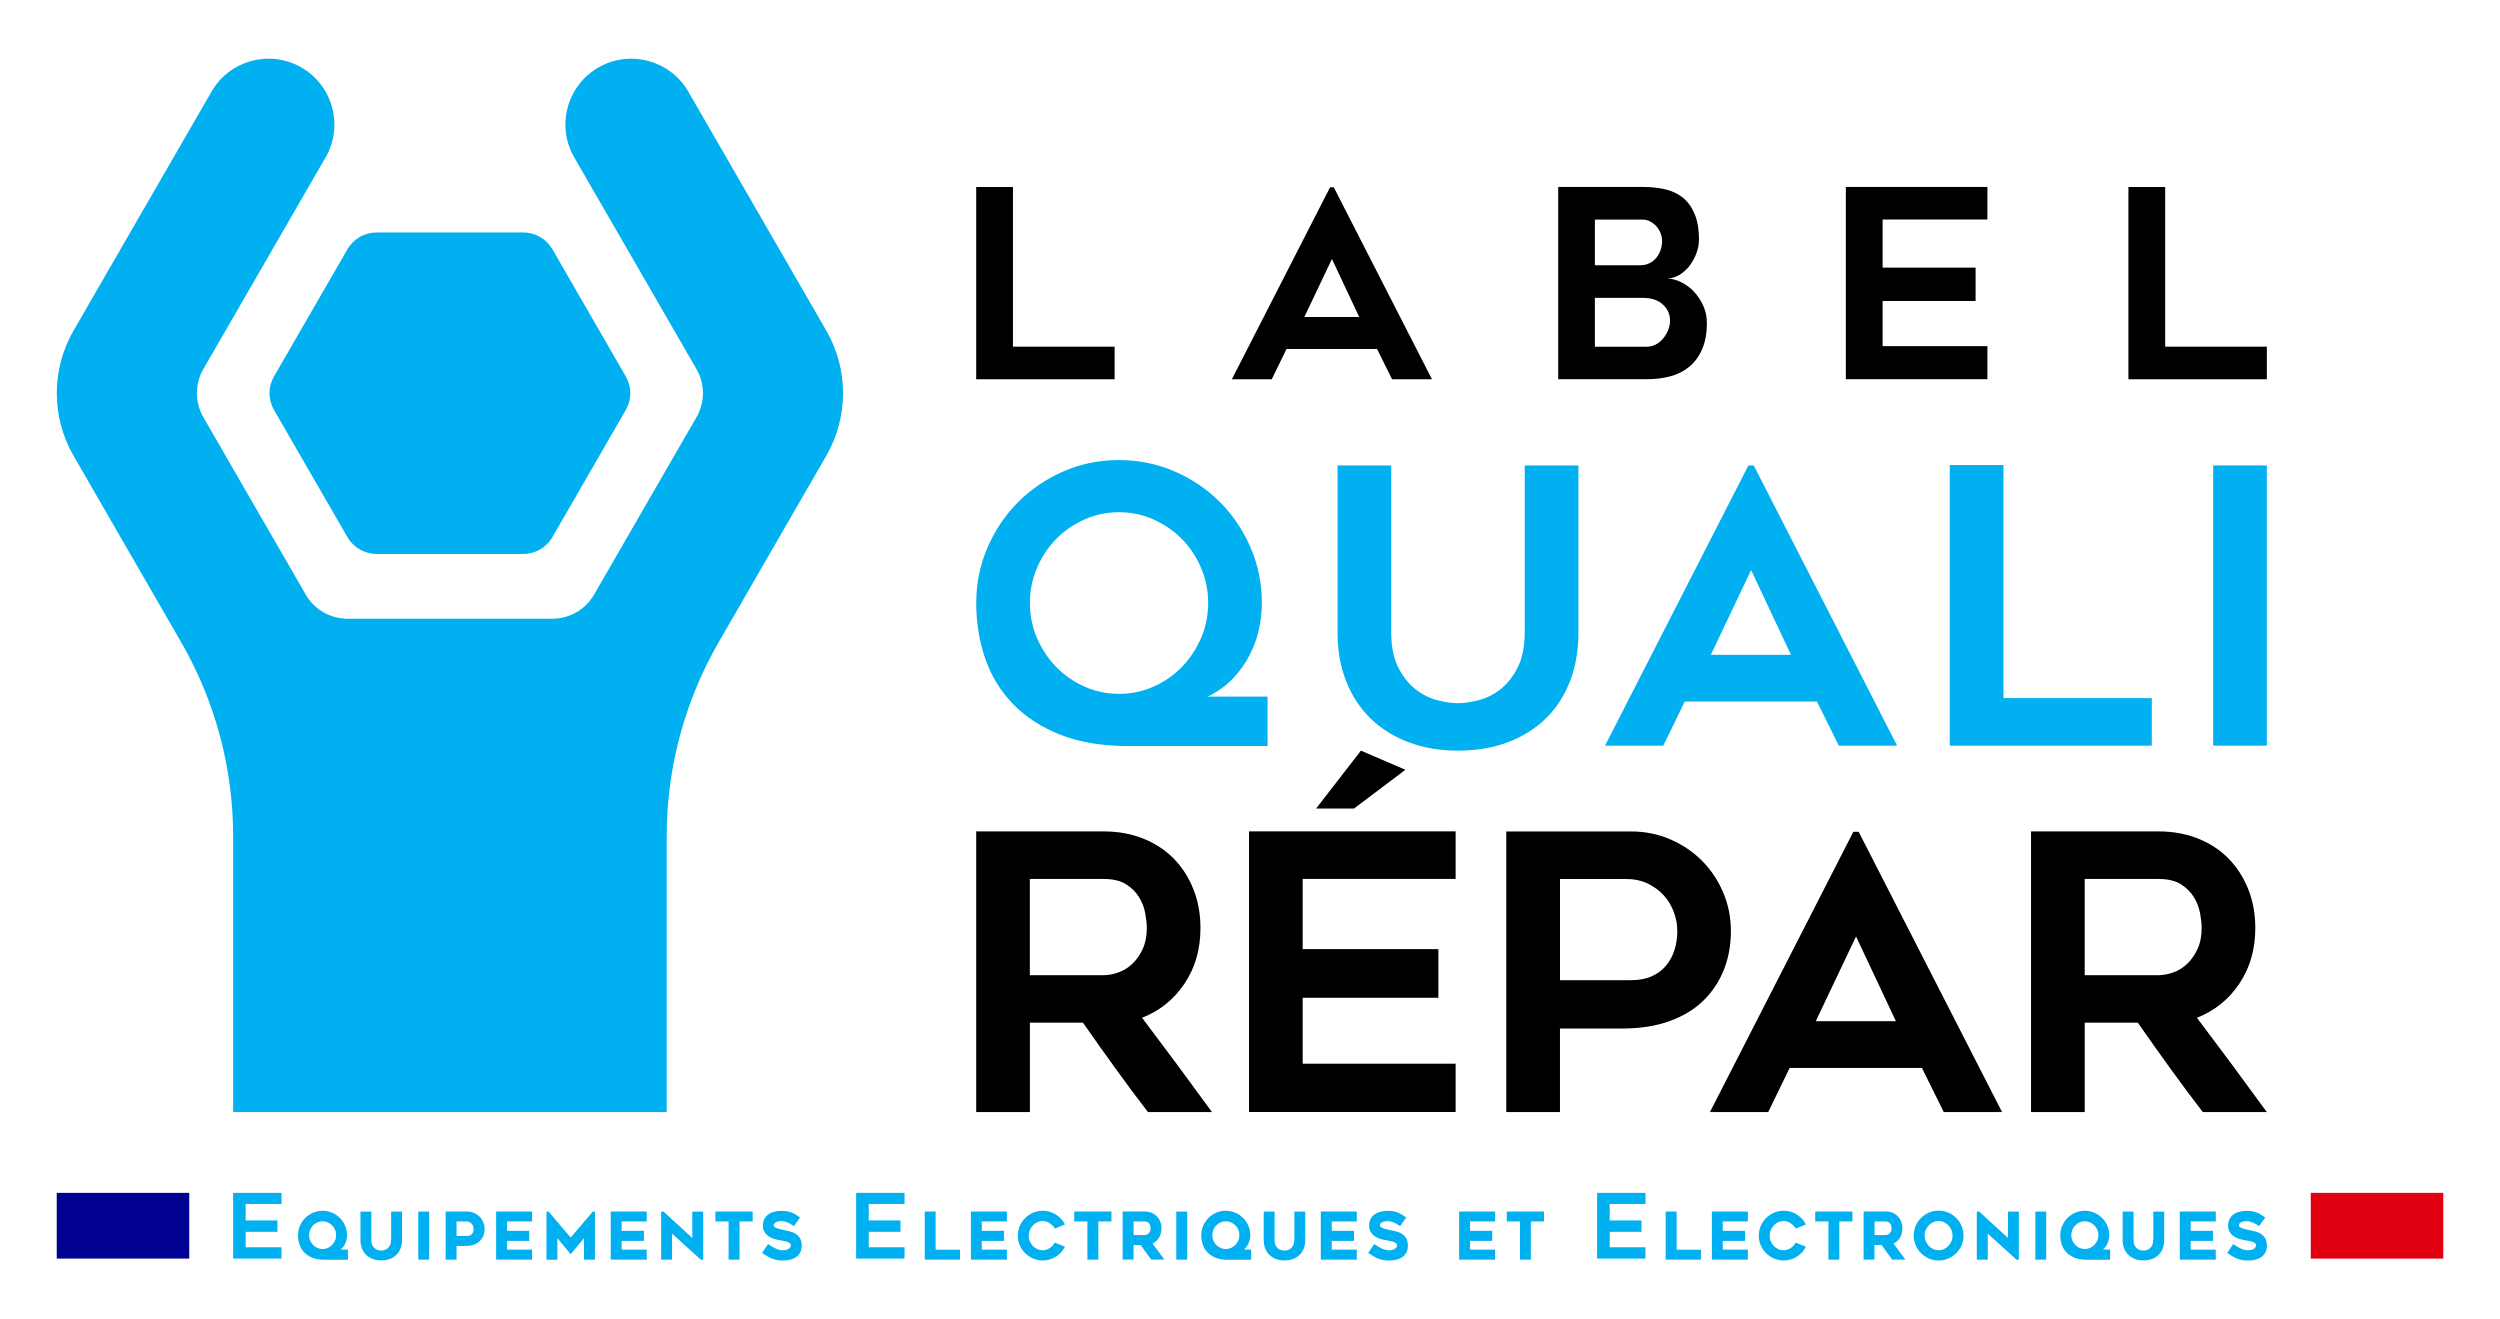 <?xml version="1.0" encoding="UTF-8"?>
<svg id="Calque_1" xmlns="http://www.w3.org/2000/svg" version="1.1" viewBox="0 0 542 286">
  <!-- Generator: Adobe Illustrator 29.2.0, SVG Export Plug-In . SVG Version: 2.1.0 Build 108)  -->
  <defs>
    <style>
      .st0 {
        fill: #000091;
      }

      .st1 {
        fill: #e1000f;
      }

      .st2 {
        fill: #00b0f0;
      }
    </style>
  </defs>
  <g>
    <polygon class="st2" points="50.54 272.86 61.03 272.86 61.03 270.41 53.26 270.41 53.26 267.06 60.15 267.06 60.15 264.59 53.26 264.59 53.26 261.03 61.03 261.03 61.03 258.61 50.54 258.61 50.54 272.86"/>
    <path class="st2" d="M74.15,270.63c.26-.27.47-.57.63-.88.16-.32.28-.65.35-.98.07-.33.11-.66.11-.97,0-.73-.14-1.42-.42-2.07-.28-.64-.66-1.21-1.14-1.68-.48-.48-1.05-.86-1.69-1.14-1.29-.56-2.84-.56-4.13,0-.64.28-1.2.66-1.68,1.14-.48.48-.86,1.05-1.14,1.68-.28.65-.42,1.34-.42,2.07s.11,1.41.33,2.05c.22.65.57,1.22,1.04,1.7.46.48,1.06.86,1.76,1.14.7.28,1.54.42,2.49.42h5.19v-2.21h-1.57c.1-.08.19-.17.28-.26ZM72.64,268.94c-.16.36-.37.69-.63.96-.26.27-.58.49-.94.65-.7.32-1.57.32-2.27,0-.36-.16-.67-.38-.94-.65-.26-.27-.48-.6-.63-.96-.15-.36-.23-.74-.23-1.15s.08-.8.23-1.16c.16-.37.37-.69.63-.96.27-.27.58-.49.94-.65.35-.16.74-.24,1.14-.24s.78.08,1.14.24c.36.16.67.38.94.65s.48.59.63.96c.16.36.23.75.23,1.16s-.08.79-.23,1.15Z"/>
    <path class="st2" d="M84.78,268.83c0,.46-.07.84-.22,1.14-.15.29-.33.53-.54.7-.22.17-.45.29-.69.35-.51.14-.86.14-1.37,0-.24-.06-.48-.18-.69-.35-.21-.17-.39-.4-.54-.7-.15-.29-.22-.67-.22-1.14v-6.16h-2.36v6.17c0,.66.11,1.27.32,1.81.21.55.52,1.02.92,1.4.39.38.87.69,1.43.9.55.21,1.17.31,1.84.31s1.3-.11,1.85-.31c.55-.21,1.03-.51,1.43-.9.39-.39.7-.86.91-1.4.21-.54.31-1.15.31-1.81v-6.17h-2.36v6.16Z"/>
    <rect class="st2" x="90.68" y="262.67" width="2.36" height="10.42"/>
    <path class="st2" d="M103.96,263.76c-.34-.34-.74-.6-1.2-.8-.46-.2-.95-.3-1.47-.3h-4.67v10.43h2.36v-2.97h1.99c.66,0,1.25-.09,1.76-.28.52-.19.95-.45,1.29-.79.34-.33.6-.73.78-1.18.17-.44.26-.93.26-1.45s-.1-1.01-.3-1.47c-.2-.45-.47-.86-.8-1.2ZM101.29,267.95h-2.31v-3.14h2.1c.26,0,.5.05.69.14.2.1.37.22.5.37.14.16.24.32.31.52.07.2.11.4.11.6s-.03.4-.09.59c-.06.18-.14.34-.25.48-.11.14-.25.24-.43.32s-.39.12-.64.12Z"/>
    <polygon class="st2" points="107.56 273.09 115.36 273.09 115.36 270.92 109.92 270.92 109.92 269.03 114.74 269.03 114.74 266.84 109.92 266.84 109.92 264.81 115.36 264.81 115.36 262.66 107.56 262.66 107.56 273.09"/>
    <polygon class="st2" points="123.72 268.3 118.93 262.67 118.48 262.67 118.48 273.09 120.84 273.09 120.84 268.45 123.72 271.92 126.61 268.45 126.61 273.09 128.98 273.09 128.98 262.67 128.52 262.67 123.72 268.3"/>
    <polygon class="st2" points="132.41 273.09 140.21 273.09 140.21 270.92 134.77 270.92 134.77 269.03 139.6 269.03 139.6 266.84 134.77 266.84 134.77 264.81 140.21 264.81 140.21 262.66 132.41 262.66 132.41 273.09"/>
    <polygon class="st2" points="150.09 268.4 143.92 262.73 143.85 262.67 143.33 262.67 143.33 273.09 145.7 273.09 145.7 267.45 151.93 273.09 152.45 273.09 152.45 262.67 150.09 262.67 150.09 268.4"/>
    <polygon class="st2" points="155.1 264.81 157.96 264.81 157.96 273.09 160.33 273.09 160.33 264.81 163.18 264.81 163.18 262.66 155.1 262.66 155.1 264.81"/>
    <path class="st2" d="M173.03,267.91c-.23-.23-.5-.42-.79-.57-.28-.14-.57-.26-.86-.34-.29-.09-.57-.15-.83-.2-.25-.04-.47-.09-.66-.13-.26-.06-.52-.13-.79-.19-.26-.06-.5-.14-.72-.22-.2-.08-.36-.18-.49-.3-.1-.09-.15-.2-.15-.34,0-.14.04-.26.13-.36.1-.12.23-.22.39-.29.17-.08.35-.14.54-.18.2-.04.37-.06.52-.06.45,0,.88.08,1.29.24.42.17.86.41,1.32.72l.19.13,1.33-1.87-.19-.13c-.31-.22-.6-.41-.88-.57-.28-.17-.57-.31-.86-.41-.3-.11-.62-.19-.95-.25-.67-.11-1.58-.13-2.5.06-.47.09-.91.26-1.3.5-.4.24-.73.57-.98.99-.26.42-.39.95-.39,1.57,0,.43.07.81.22,1.13.14.32.34.6.57.83.23.23.5.42.79.57.28.14.57.26.87.36.29.09.57.16.84.21l.7.13c.3.05.58.11.85.17.26.06.49.13.68.22.17.08.31.17.41.29.09.1.13.22.13.36,0,.12-.03.24-.1.36-.07.13-.17.24-.3.35-.14.11-.32.2-.53.26-.21.07-.47.11-.75.11-.55,0-1.07-.12-1.57-.35-.52-.24-1.03-.54-1.51-.87l-.19-.13-1.29,1.9.18.13c.31.22.62.42.91.6.3.19.63.35.96.49.34.14.72.25,1.12.33.41.08.89.12,1.41.12.58,0,1.12-.07,1.6-.2.49-.13.92-.34,1.27-.6.36-.27.65-.62.85-1.03.2-.41.29-.89.29-1.45,0-.48-.07-.88-.21-1.23-.14-.34-.33-.63-.57-.86Z"/>
    <polygon class="st2" points="185.61 272.86 196.1 272.86 196.1 270.41 188.34 270.41 188.34 267.06 195.23 267.06 195.23 264.59 188.34 264.59 188.34 261.03 196.1 261.03 196.1 258.61 185.61 258.61 185.61 272.86"/>
    <polygon class="st2" points="202.84 262.66 200.48 262.66 200.48 273.09 208.12 273.09 208.12 270.94 202.84 270.94 202.84 262.66"/>
    <polygon class="st2" points="210.49 273.09 218.29 273.09 218.29 270.92 212.85 270.92 212.85 269.03 217.67 269.03 217.67 266.84 212.85 266.84 212.85 264.81 218.29 264.81 218.29 262.66 210.49 262.66 210.49 273.09"/>
    <path class="st2" d="M223.91,265.67c.27-.29.59-.52.96-.69.58-.27,1.29-.34,1.93-.15.24.08.48.18.7.32.22.14.43.3.61.47.18.18.35.37.48.57l.1.16,2.2-.89-.13-.22c-.23-.41-.51-.79-.84-1.12-.34-.34-.71-.63-1.1-.87-.4-.24-.84-.43-1.31-.56-1.17-.33-2.46-.25-3.55.23-.65.28-1.23.67-1.71,1.16-.49.49-.88,1.07-1.16,1.71-.28.65-.43,1.36-.43,2.09s.14,1.44.43,2.09c.28.65.67,1.22,1.16,1.71.48.48,1.06.87,1.71,1.16.65.28,1.36.43,2.09.43.5,0,.99-.07,1.46-.2.46-.13.91-.32,1.31-.56.4-.24.77-.53,1.1-.87.33-.34.61-.72.84-1.13l.12-.22-2.2-.89-.1.16c-.14.21-.3.4-.48.59-.18.18-.38.34-.6.48-.22.14-.46.24-.7.32-.64.19-1.34.13-1.93-.15-.37-.17-.69-.41-.96-.69-.27-.29-.49-.63-.65-1.01-.16-.38-.24-.78-.24-1.2s.08-.82.24-1.2c.16-.39.38-.73.65-1.01Z"/>
    <polygon class="st2" points="232.89 264.81 235.75 264.81 235.75 273.09 238.12 273.09 238.12 264.81 240.96 264.81 240.96 262.66 232.89 262.66 232.89 264.81"/>
    <path class="st2" d="M249.87,269.6c.55-.27,1-.66,1.34-1.18.4-.6.6-1.31.6-2.1,0-.53-.09-1.02-.27-1.47-.18-.45-.43-.84-.75-1.17-.32-.33-.72-.58-1.16-.76-.45-.18-.95-.27-1.48-.27h-4.76v10.43h2.36v-3.17h1.54c.36.51.72,1.02,1.07,1.51.38.53.77,1.05,1.17,1.57l.07.09h2.84l-.26-.36c-.76-1.04-1.54-2.09-2.31-3.12ZM245.75,264.81h2.39c.29,0,.52.05.68.15.17.11.3.24.39.39.09.16.16.32.19.49.03.19.05.35.05.48,0,.25-.04.46-.12.64-.08.18-.19.34-.31.45-.12.12-.26.21-.41.26-.16.06-.31.09-.46.09h-2.39v-2.96Z"/>
    <rect class="st2" x="255.02" y="262.67" width="2.36" height="10.42"/>
    <path class="st2" d="M269.97,270.63c.26-.27.47-.57.63-.88.16-.32.28-.65.35-.98.07-.33.11-.66.11-.97,0-.73-.14-1.42-.42-2.07-.28-.64-.66-1.21-1.14-1.68-.48-.48-1.05-.86-1.69-1.14-1.29-.56-2.84-.56-4.13,0-.64.28-1.2.66-1.68,1.14-.48.48-.86,1.05-1.14,1.68-.28.65-.42,1.34-.42,2.07s.11,1.41.33,2.05c.22.65.57,1.22,1.04,1.7.46.48,1.06.86,1.76,1.14.7.28,1.54.42,2.49.42h5.19v-2.21h-1.57c.1-.08.19-.17.28-.26ZM268.46,268.94c-.16.36-.37.69-.63.96-.26.27-.58.49-.94.65-.7.32-1.57.32-2.27,0-.36-.16-.67-.38-.94-.65-.26-.27-.48-.6-.63-.96-.15-.36-.23-.74-.23-1.15s.08-.8.23-1.16c.16-.37.37-.69.63-.96.27-.27.58-.49.94-.65.35-.16.74-.24,1.14-.24s.78.08,1.14.24c.36.16.67.38.94.65s.48.59.63.96c.16.36.23.75.23,1.16s-.08.79-.23,1.15Z"/>
    <path class="st2" d="M280.6,268.83c0,.46-.07.84-.22,1.14-.15.29-.33.53-.54.7-.22.17-.45.29-.69.35-.51.14-.86.14-1.37,0-.24-.06-.48-.18-.69-.35-.21-.17-.39-.4-.54-.7-.15-.29-.22-.67-.22-1.14v-6.16h-2.36v6.17c0,.66.11,1.27.32,1.81.21.55.52,1.02.92,1.4.39.38.87.69,1.43.9.55.21,1.17.31,1.84.31s1.3-.11,1.85-.31c.55-.21,1.03-.51,1.43-.9.39-.39.7-.86.91-1.4.21-.54.31-1.15.31-1.81v-6.17h-2.36v6.16Z"/>
    <polygon class="st2" points="286.35 273.09 294.15 273.09 294.15 270.92 288.72 270.92 288.72 269.03 293.54 269.03 293.54 266.84 288.72 266.84 288.72 264.81 294.15 264.81 294.15 262.66 286.35 262.66 286.35 273.09"/>
    <path class="st2" d="M304.45,267.91c-.23-.23-.5-.42-.79-.57-.28-.14-.57-.26-.86-.34-.29-.09-.57-.15-.83-.2-.25-.04-.47-.09-.66-.13-.26-.06-.52-.13-.79-.19-.26-.06-.5-.14-.72-.22-.2-.08-.36-.18-.49-.3-.1-.09-.15-.2-.15-.34,0-.14.04-.26.13-.36.1-.12.23-.22.39-.29.17-.08.35-.14.54-.18.2-.04.37-.06.52-.06.45,0,.88.08,1.29.24.42.17.86.41,1.32.72l.19.13,1.33-1.87-.19-.13c-.31-.22-.6-.41-.88-.57-.28-.17-.57-.31-.86-.41-.3-.11-.62-.19-.95-.25-.67-.11-1.58-.13-2.5.06-.47.09-.91.26-1.3.5-.4.24-.73.57-.98.99-.26.42-.39.95-.39,1.57,0,.43.07.81.22,1.13.14.32.34.6.57.83.23.23.5.42.79.57.28.14.57.26.87.36.29.09.57.16.84.21l.7.13c.3.05.58.11.85.17.26.06.49.13.68.22.17.08.31.17.41.29.09.1.13.22.13.36,0,.12-.03.24-.1.36-.07.13-.17.24-.3.35-.14.11-.32.2-.53.26-.21.07-.47.11-.75.11-.55,0-1.07-.12-1.57-.35-.52-.24-1.03-.54-1.51-.87l-.19-.13-1.29,1.9.18.13c.31.22.62.42.91.6.3.19.63.35.96.49.34.14.72.25,1.12.33.41.08.89.12,1.41.12.58,0,1.12-.07,1.6-.2.49-.13.92-.34,1.27-.6.36-.27.65-.62.85-1.03.2-.41.29-.89.29-1.45,0-.48-.07-.88-.21-1.23-.14-.34-.33-.63-.57-.86Z"/>
    <polygon class="st2" points="316.34 273.09 324.14 273.09 324.14 270.92 318.7 270.92 318.7 269.03 323.52 269.03 323.52 266.84 318.7 266.84 318.7 264.81 324.14 264.81 324.14 262.66 316.34 262.66 316.34 273.09"/>
    <polygon class="st2" points="326.67 264.81 329.53 264.81 329.53 273.09 331.89 273.09 331.89 264.81 334.74 264.81 334.74 262.66 326.67 262.66 326.67 264.81"/>
    <polygon class="st2" points="346.25 272.86 356.74 272.86 356.74 270.41 348.98 270.41 348.98 267.06 355.87 267.06 355.87 264.59 348.98 264.59 348.98 261.03 356.74 261.03 356.74 258.61 346.25 258.61 346.25 272.86"/>
    <polygon class="st2" points="363.49 262.66 361.12 262.66 361.12 273.09 368.76 273.09 368.76 270.94 363.49 270.94 363.49 262.66"/>
    <polygon class="st2" points="371.13 273.09 378.93 273.09 378.93 270.92 373.49 270.92 373.49 269.03 378.32 269.03 378.32 266.84 373.49 266.84 373.49 264.81 378.93 264.81 378.93 262.66 371.13 262.66 371.13 273.09"/>
    <path class="st2" d="M384.55,265.67c.27-.29.59-.52.96-.69.58-.27,1.29-.34,1.93-.15.24.08.48.18.7.32.22.14.43.3.61.47.18.18.35.37.48.57l.1.16,2.2-.89-.13-.22c-.23-.41-.51-.79-.84-1.12-.34-.34-.71-.63-1.1-.87-.4-.24-.84-.43-1.31-.56-1.17-.33-2.46-.25-3.55.23-.65.28-1.23.67-1.71,1.16-.49.49-.88,1.07-1.16,1.71-.28.65-.43,1.36-.43,2.09s.14,1.44.43,2.09c.28.65.67,1.22,1.16,1.71.48.48,1.06.87,1.71,1.16.65.28,1.36.43,2.09.43.5,0,.99-.07,1.46-.2.46-.13.91-.32,1.31-.56.4-.24.77-.53,1.1-.87.33-.34.61-.72.84-1.13l.12-.22-2.2-.89-.1.16c-.14.21-.3.4-.48.59-.18.18-.38.34-.6.48-.22.14-.46.24-.7.32-.64.19-1.34.13-1.93-.15-.37-.17-.69-.41-.96-.69-.27-.29-.49-.63-.65-1.01-.16-.38-.24-.78-.24-1.2s.08-.82.24-1.2c.16-.39.38-.73.65-1.01Z"/>
    <polygon class="st2" points="393.54 264.81 396.4 264.81 396.4 273.09 398.76 273.09 398.76 264.81 401.61 264.81 401.61 262.66 393.54 262.66 393.54 264.81"/>
    <path class="st2" d="M410.51,269.6c.55-.27,1-.66,1.34-1.18.4-.6.6-1.31.6-2.1,0-.53-.09-1.02-.27-1.47-.18-.45-.43-.84-.75-1.17-.32-.33-.72-.58-1.16-.76-.45-.18-.95-.27-1.48-.27h-4.76v10.43h2.36v-3.17h1.54c.36.51.72,1.02,1.07,1.51.38.53.77,1.05,1.17,1.57l.07.09h2.84l-.26-.36c-.76-1.04-1.54-2.09-2.31-3.12ZM406.39,264.81h2.39c.29,0,.52.05.68.15.17.11.3.24.39.39.09.16.16.32.19.49.03.19.05.35.05.48,0,.25-.04.46-.12.64-.08.18-.19.34-.31.45-.12.12-.26.21-.41.26-.16.06-.31.09-.46.09h-2.39v-2.96Z"/>
    <path class="st2" d="M424.1,264.05c-.49-.48-1.06-.87-1.71-1.16-1.3-.56-2.89-.57-4.2,0-.65.28-1.23.67-1.71,1.16-.49.49-.88,1.07-1.16,1.72-.28.66-.43,1.36-.43,2.1s.14,1.46.43,2.11c.28.65.67,1.22,1.16,1.71.49.48,1.06.87,1.71,1.16.65.28,1.36.43,2.09.43s1.46-.14,2.11-.43c.65-.28,1.23-.67,1.71-1.16.49-.49.88-1.07,1.16-1.71.28-.65.43-1.36.43-2.11s-.14-1.44-.43-2.1c-.28-.65-.67-1.23-1.16-1.72ZM423.32,267.87c0,.42-.08.83-.24,1.21-.16.38-.38.72-.66,1.02-.27.29-.6.53-.96.7-.72.34-1.62.34-2.35,0-.37-.17-.69-.41-.96-.7-.28-.29-.5-.64-.66-1.02-.16-.38-.24-.78-.24-1.21s.08-.82.24-1.2c.16-.38.38-.72.65-1.01.27-.29.6-.52.97-.69.36-.17.75-.26,1.17-.26s.81.09,1.17.26c.37.17.69.41.97.69.27.29.49.63.65,1.01.16.38.24.79.24,1.2Z"/>
    <polygon class="st2" points="435.33 268.4 429.16 262.73 429.09 262.67 428.57 262.67 428.57 273.09 430.94 273.09 430.94 267.45 437.17 273.09 437.69 273.09 437.69 262.67 435.33 262.67 435.33 268.4"/>
    <rect class="st2" x="441.26" y="262.67" width="2.36" height="10.42"/>
    <path class="st2" d="M456.2,270.63c.26-.27.47-.57.63-.88.16-.32.28-.65.35-.98.07-.33.11-.66.11-.97,0-.73-.14-1.42-.42-2.07-.28-.64-.66-1.21-1.14-1.68-.48-.48-1.05-.86-1.69-1.14-1.29-.56-2.84-.56-4.13,0-.64.28-1.2.66-1.68,1.14-.48.48-.86,1.05-1.14,1.68-.28.65-.42,1.34-.42,2.07s.11,1.41.33,2.05c.22.65.57,1.22,1.04,1.7.46.48,1.06.86,1.76,1.14.7.28,1.54.42,2.49.42h5.19v-2.21h-1.57c.1-.08.19-.17.28-.26ZM454.69,268.94c-.16.36-.37.69-.63.96-.26.27-.58.49-.94.65-.7.32-1.57.32-2.27,0-.36-.16-.67-.38-.94-.65-.26-.27-.48-.6-.63-.96-.15-.36-.23-.74-.23-1.15s.08-.8.23-1.16c.16-.37.37-.69.63-.96.27-.27.58-.49.94-.65.35-.16.74-.24,1.14-.24s.78.08,1.14.24c.36.16.67.38.94.65s.48.59.63.96c.16.36.23.75.23,1.16s-.08.79-.23,1.15Z"/>
    <path class="st2" d="M466.82,268.83c0,.46-.07.84-.22,1.14-.15.29-.33.53-.54.7-.22.17-.45.29-.69.35-.51.14-.86.14-1.37,0-.24-.06-.48-.18-.69-.35-.21-.17-.39-.4-.54-.7-.15-.29-.22-.67-.22-1.14v-6.16h-2.36v6.17c0,.66.11,1.27.32,1.81.21.55.52,1.02.92,1.4.39.38.87.69,1.43.9.55.21,1.17.31,1.84.31s1.3-.11,1.85-.31c.55-.21,1.03-.51,1.43-.9.39-.39.7-.86.91-1.4.21-.54.31-1.15.31-1.81v-6.17h-2.36v6.16Z"/>
    <polygon class="st2" points="472.58 273.09 480.38 273.09 480.38 270.92 474.94 270.92 474.94 269.03 479.77 269.03 479.77 266.84 474.94 266.84 474.94 264.81 480.38 264.81 480.38 262.66 472.58 262.66 472.58 273.09"/>
    <path class="st2" d="M491.25,268.77c-.14-.34-.33-.63-.57-.86-.23-.23-.5-.42-.79-.57-.28-.14-.57-.26-.86-.34-.29-.09-.57-.15-.83-.2-.25-.04-.47-.09-.66-.13-.26-.06-.52-.13-.79-.19-.26-.06-.5-.14-.72-.22-.2-.08-.36-.18-.49-.3-.1-.09-.15-.2-.15-.34,0-.14.04-.26.13-.36.1-.12.23-.22.39-.29.17-.08.35-.14.54-.18.2-.04.37-.06.52-.06.45,0,.88.08,1.29.24.42.17.86.41,1.32.72l.19.13,1.33-1.87-.19-.13c-.31-.22-.6-.41-.88-.57-.28-.17-.57-.31-.86-.41-.3-.11-.62-.19-.95-.25-.67-.11-1.58-.13-2.5.06-.47.09-.91.26-1.3.5-.4.24-.73.57-.98.99-.26.42-.39.95-.39,1.57,0,.43.07.81.22,1.13.14.32.34.6.57.83.23.23.5.42.79.57.28.14.57.26.87.36.29.09.57.16.84.21l.7.13c.3.05.58.11.85.17.26.06.49.13.68.22.17.08.31.17.41.29.09.1.13.22.13.36,0,.12-.03.24-.1.36-.07.13-.17.24-.3.35-.14.11-.32.2-.53.26-.21.07-.47.11-.75.11-.55,0-1.07-.12-1.57-.35-.52-.24-1.03-.54-1.51-.87l-.19-.13-1.29,1.9.18.13c.31.22.62.42.91.6.3.19.63.35.96.49.34.14.72.25,1.12.33.41.08.89.12,1.41.12.58,0,1.12-.07,1.6-.2.49-.13.92-.34,1.27-.6.36-.27.65-.62.85-1.03.2-.41.29-.89.29-1.45,0-.48-.07-.88-.21-1.23Z"/>
  </g>
  <g>
    <path class="st2" d="M113.47,50.4h-31.86c-2.59,0-4.98,1.38-6.28,3.63l-15.93,27.59c-1.3,2.24-1.3,5.01,0,7.25l15.93,27.59c1.3,2.24,3.69,3.63,6.28,3.63h31.86c2.59,0,4.98-1.38,6.28-3.63l15.93-27.59c1.3-2.24,1.3-5.01,0-7.25l-15.93-27.59c-1.3-2.24-3.69-3.63-6.28-3.63Z"/>
    <path class="st2" d="M179.14,71.68l-29.92-51.82c-3.88-6.71-12.4-9.1-19.2-5.39h0c-7.04,3.84-9.53,12.72-5.52,19.66l26.49,45.88c1.87,3.23,1.87,7.22,0,10.45l-22.2,38.46c-1.87,3.23-5.32,5.22-9.05,5.22h-44.4c-3.73,0-7.18-1.99-9.05-5.22l-22.2-38.46c-1.87-3.23-1.87-7.22,0-10.45l26.49-45.88c4.01-6.94,1.51-15.82-5.52-19.66h0c-6.8-3.71-15.33-1.32-19.2,5.39l-29.92,51.82c-4.84,8.39-4.84,18.73,0,27.12l23.32,40.4c7.39,12.8,11.28,27.31,11.28,42.09v59.81h94v-59.81c0-14.78,3.89-29.29,11.28-42.09l23.32-40.4c4.84-8.39,4.84-18.73,0-27.12Z"/>
  </g>
  <g>
    <g>
      <path class="st2" d="M274.81,151.02v10.72h-30.25c-5.65,0-10.54-.82-14.67-2.45-4.13-1.63-7.55-3.85-10.26-6.65-2.72-2.8-4.72-6.08-6.03-9.85-1.3-3.77-1.95-7.78-1.95-12.05s.82-8.28,2.45-12.05c1.63-3.77,3.85-7.05,6.65-9.85,2.8-2.8,6.07-5.01,9.81-6.65,3.74-1.63,7.74-2.45,12.01-2.45s8.28.82,12.05,2.45,7.05,3.85,9.85,6.65c2.8,2.8,5.01,6.08,6.65,9.85,1.63,3.77,2.45,7.79,2.45,12.05,0,1.83-.21,3.71-.62,5.65-.42,1.94-1.09,3.82-2.04,5.65-.94,1.83-2.15,3.52-3.62,5.07-1.47,1.55-3.28,2.85-5.44,3.91h12.96ZM223.28,130.74c0,2.66.51,5.18,1.53,7.56,1.02,2.38,2.4,4.48,4.15,6.27,1.74,1.8,3.79,3.23,6.14,4.28,2.35,1.05,4.85,1.58,7.51,1.58s5.15-.53,7.5-1.58c2.35-1.05,4.4-2.48,6.14-4.28,1.74-1.8,3.12-3.89,4.15-6.27,1.02-2.38,1.53-4.9,1.53-7.56s-.51-5.19-1.53-7.6c-1.02-2.41-2.41-4.5-4.15-6.27-1.74-1.77-3.79-3.18-6.14-4.24-2.35-1.05-4.85-1.58-7.5-1.58s-5.16.53-7.51,1.58c-2.35,1.05-4.4,2.47-6.14,4.24-1.74,1.78-3.12,3.87-4.15,6.27-1.02,2.41-1.53,4.94-1.53,7.6Z"/>
      <path class="st2" d="M316.08,162.74c-3.93,0-7.51-.61-10.72-1.83-3.21-1.22-5.96-2.94-8.23-5.15-2.27-2.21-4.03-4.9-5.28-8.06-1.25-3.16-1.87-6.68-1.87-10.55v-36.23h11.64v36.18c0,3.04.5,5.56,1.5,7.55,1,1.99,2.23,3.57,3.7,4.73,1.47,1.16,3.05,1.97,4.74,2.41s3.2.66,4.53.66,2.84-.22,4.53-.66c1.69-.44,3.27-1.25,4.74-2.41,1.47-1.16,2.7-2.74,3.7-4.73,1-1.99,1.5-4.51,1.5-7.55v-36.18h11.64v36.23c0,3.88-.61,7.4-1.83,10.55-1.22,3.16-2.96,5.85-5.24,8.06-2.27,2.22-5.02,3.94-8.23,5.15-3.21,1.22-6.81,1.83-10.8,1.83Z"/>
      <path class="st2" d="M347.97,161.66l31.08-60.75h1.16l31.08,60.75h-12.63l-4.74-9.56h-28.67l-4.65,9.56h-12.63ZM370.91,141.96h17.37l-8.64-18.37-8.73,18.37Z"/>
      <path class="st2" d="M466.51,151.35v10.31h-43.8v-60.84h11.64v50.53h32.16Z"/>
      <path class="st2" d="M491.45,161.66h-11.63v-60.75h11.63v60.75Z"/>
    </g>
    <g>
      <path d="M241.65,75.16v7.06h-30.01v-41.68h7.97v34.62h22.03Z"/>
      <path d="M267.07,82.22l21.29-41.62h.8l21.29,41.62h-8.65l-3.25-6.55h-19.64l-3.19,6.55h-8.66ZM282.78,68.73h11.9l-5.92-12.58-5.98,12.58Z"/>
      <path d="M368.32,52.14c0,.84-.17,1.73-.51,2.68-.34.95-.81,1.83-1.39,2.63s-1.3,1.48-2.13,2.03c-.84.55-1.75.85-2.73.88,1.03.08,2.04.37,3.05.88s1.91,1.2,2.71,2.07c.8.87,1.45,1.87,1.96,3.01.51,1.14.77,2.35.77,3.63,0,2.27-.34,4.19-1.03,5.76-.68,1.57-1.61,2.84-2.79,3.81-1.18.96-2.55,1.66-4.13,2.07-1.58.42-3.26.62-5.04.62h-19.24v-41.68h18.33c1.67,0,3.25.16,4.73.48,1.48.32,2.77.92,3.87,1.77,1.1.86,1.97,2.04,2.62,3.54.64,1.5.97,3.44.97,5.8ZM345.77,57.51h9.79c.8,0,1.49-.15,2.08-.46s1.08-.71,1.48-1.2.7-1.06.91-1.69c.21-.63.31-1.25.31-1.86s-.11-1.2-.34-1.77c-.23-.57-.53-1.07-.91-1.49-.38-.42-.83-.76-1.34-1.03-.51-.27-1.05-.4-1.62-.4h-10.36v9.91ZM357.05,75.16c.68,0,1.33-.16,1.94-.48.61-.32,1.14-.76,1.59-1.31.45-.55.82-1.16,1.08-1.82.27-.66.4-1.34.4-2.02,0-1.4-.52-2.58-1.57-3.53-1.04-.95-2.48-1.42-4.3-1.42h-10.42v10.59h11.27Z"/>
      <path d="M408.15,47.6v10.42h20.16v7.23h-20.16v9.79h22.72v7.17h-30.69v-41.68h30.69v7.06h-22.72Z"/>
      <path d="M491.45,75.16v7.06h-30.01v-41.68h7.97v34.62h22.03Z"/>
    </g>
    <g>
      <path d="M223.28,241.09h-11.64v-60.84h27.64c3.11,0,5.95.51,8.53,1.54,2.58,1.02,4.79,2.47,6.62,4.32,1.83,1.86,3.26,4.07,4.29,6.65,1.03,2.58,1.54,5.39,1.54,8.44,0,4.6-1.15,8.62-3.46,12.05-2.3,3.44-5.37,5.9-9.2,7.4,5.11,6.76,10.16,13.57,15.15,20.44h-13.88c-2.43-3.16-4.8-6.34-7.12-9.56-2.32-3.21-4.64-6.48-6.96-9.81h-11.51v19.36ZM223.28,211.42h15.99c1.05,0,2.14-.21,3.27-.62s2.14-1.05,3.02-1.91,1.62-1.93,2.2-3.2c.58-1.27.87-2.77.87-4.49,0-.89-.11-1.94-.33-3.16-.22-1.22-.66-2.38-1.33-3.49s-1.6-2.05-2.82-2.83c-1.21-.77-2.84-1.16-4.89-1.16h-15.99v20.86Z"/>
      <path d="M282.42,190.56v15.21h29.42v10.55h-29.42v14.29h33.16v10.47h-44.79v-60.84h44.79v10.31h-33.16Z"/>
      <path d="M353.66,180.26c2.99,0,5.8.57,8.43,1.7,2.63,1.14,4.92,2.67,6.86,4.61,1.94,1.94,3.48,4.22,4.61,6.86,1.13,2.63,1.7,5.44,1.7,8.44s-.5,5.76-1.5,8.31c-1,2.55-2.47,4.78-4.4,6.69-1.94,1.91-4.39,3.41-7.35,4.49-2.97,1.08-6.39,1.62-10.26,1.62h-13.55v18.12h-11.64v-60.84h27.09ZM353.66,212.5c1.72,0,3.21-.29,4.49-.87,1.27-.58,2.31-1.37,3.12-2.37.8-1,1.4-2.13,1.79-3.41.39-1.27.58-2.6.58-3.99s-.25-2.76-.75-4.11c-.5-1.36-1.22-2.56-2.16-3.61-.94-1.05-2.11-1.91-3.49-2.58-1.39-.67-2.99-1-4.82-1h-14.21v21.94h15.46Z"/>
      <path d="M370.72,241.09l31.08-60.75h1.16l31.08,60.75h-12.63l-4.74-9.56h-28.67l-4.65,9.56h-12.63ZM393.66,221.39h17.37l-8.64-18.37-8.73,18.37Z"/>
      <path d="M451.97,241.09h-11.64v-60.84h27.64c3.11,0,5.95.51,8.53,1.54,2.58,1.02,4.79,2.47,6.62,4.32,1.83,1.86,3.26,4.07,4.29,6.65,1.03,2.58,1.54,5.39,1.54,8.44,0,4.6-1.15,8.62-3.46,12.05-2.3,3.44-5.37,5.9-9.2,7.4,5.11,6.76,10.16,13.57,15.15,20.44h-13.88c-2.43-3.16-4.8-6.34-7.12-9.56-2.32-3.21-4.64-6.48-6.96-9.81h-11.51v19.36ZM451.97,211.42h15.99c1.05,0,2.14-.21,3.27-.62s2.14-1.05,3.02-1.91,1.62-1.93,2.2-3.2c.58-1.27.87-2.77.87-4.49,0-.89-.11-1.94-.33-3.16-.22-1.22-.66-2.38-1.33-3.49s-1.6-2.05-2.82-2.83c-1.21-.77-2.84-1.16-4.89-1.16h-15.99v20.86Z"/>
      <polygon points="295.05 162.74 304.69 166.89 293.55 175.29 285.33 175.29 295.05 162.74"/>
    </g>
  </g>
  <rect class="st0" x="12.3" y="258.61" width="28.73" height="14.25"/>
  <rect class="st1" x="500.97" y="258.61" width="28.73" height="14.25"/>
</svg>